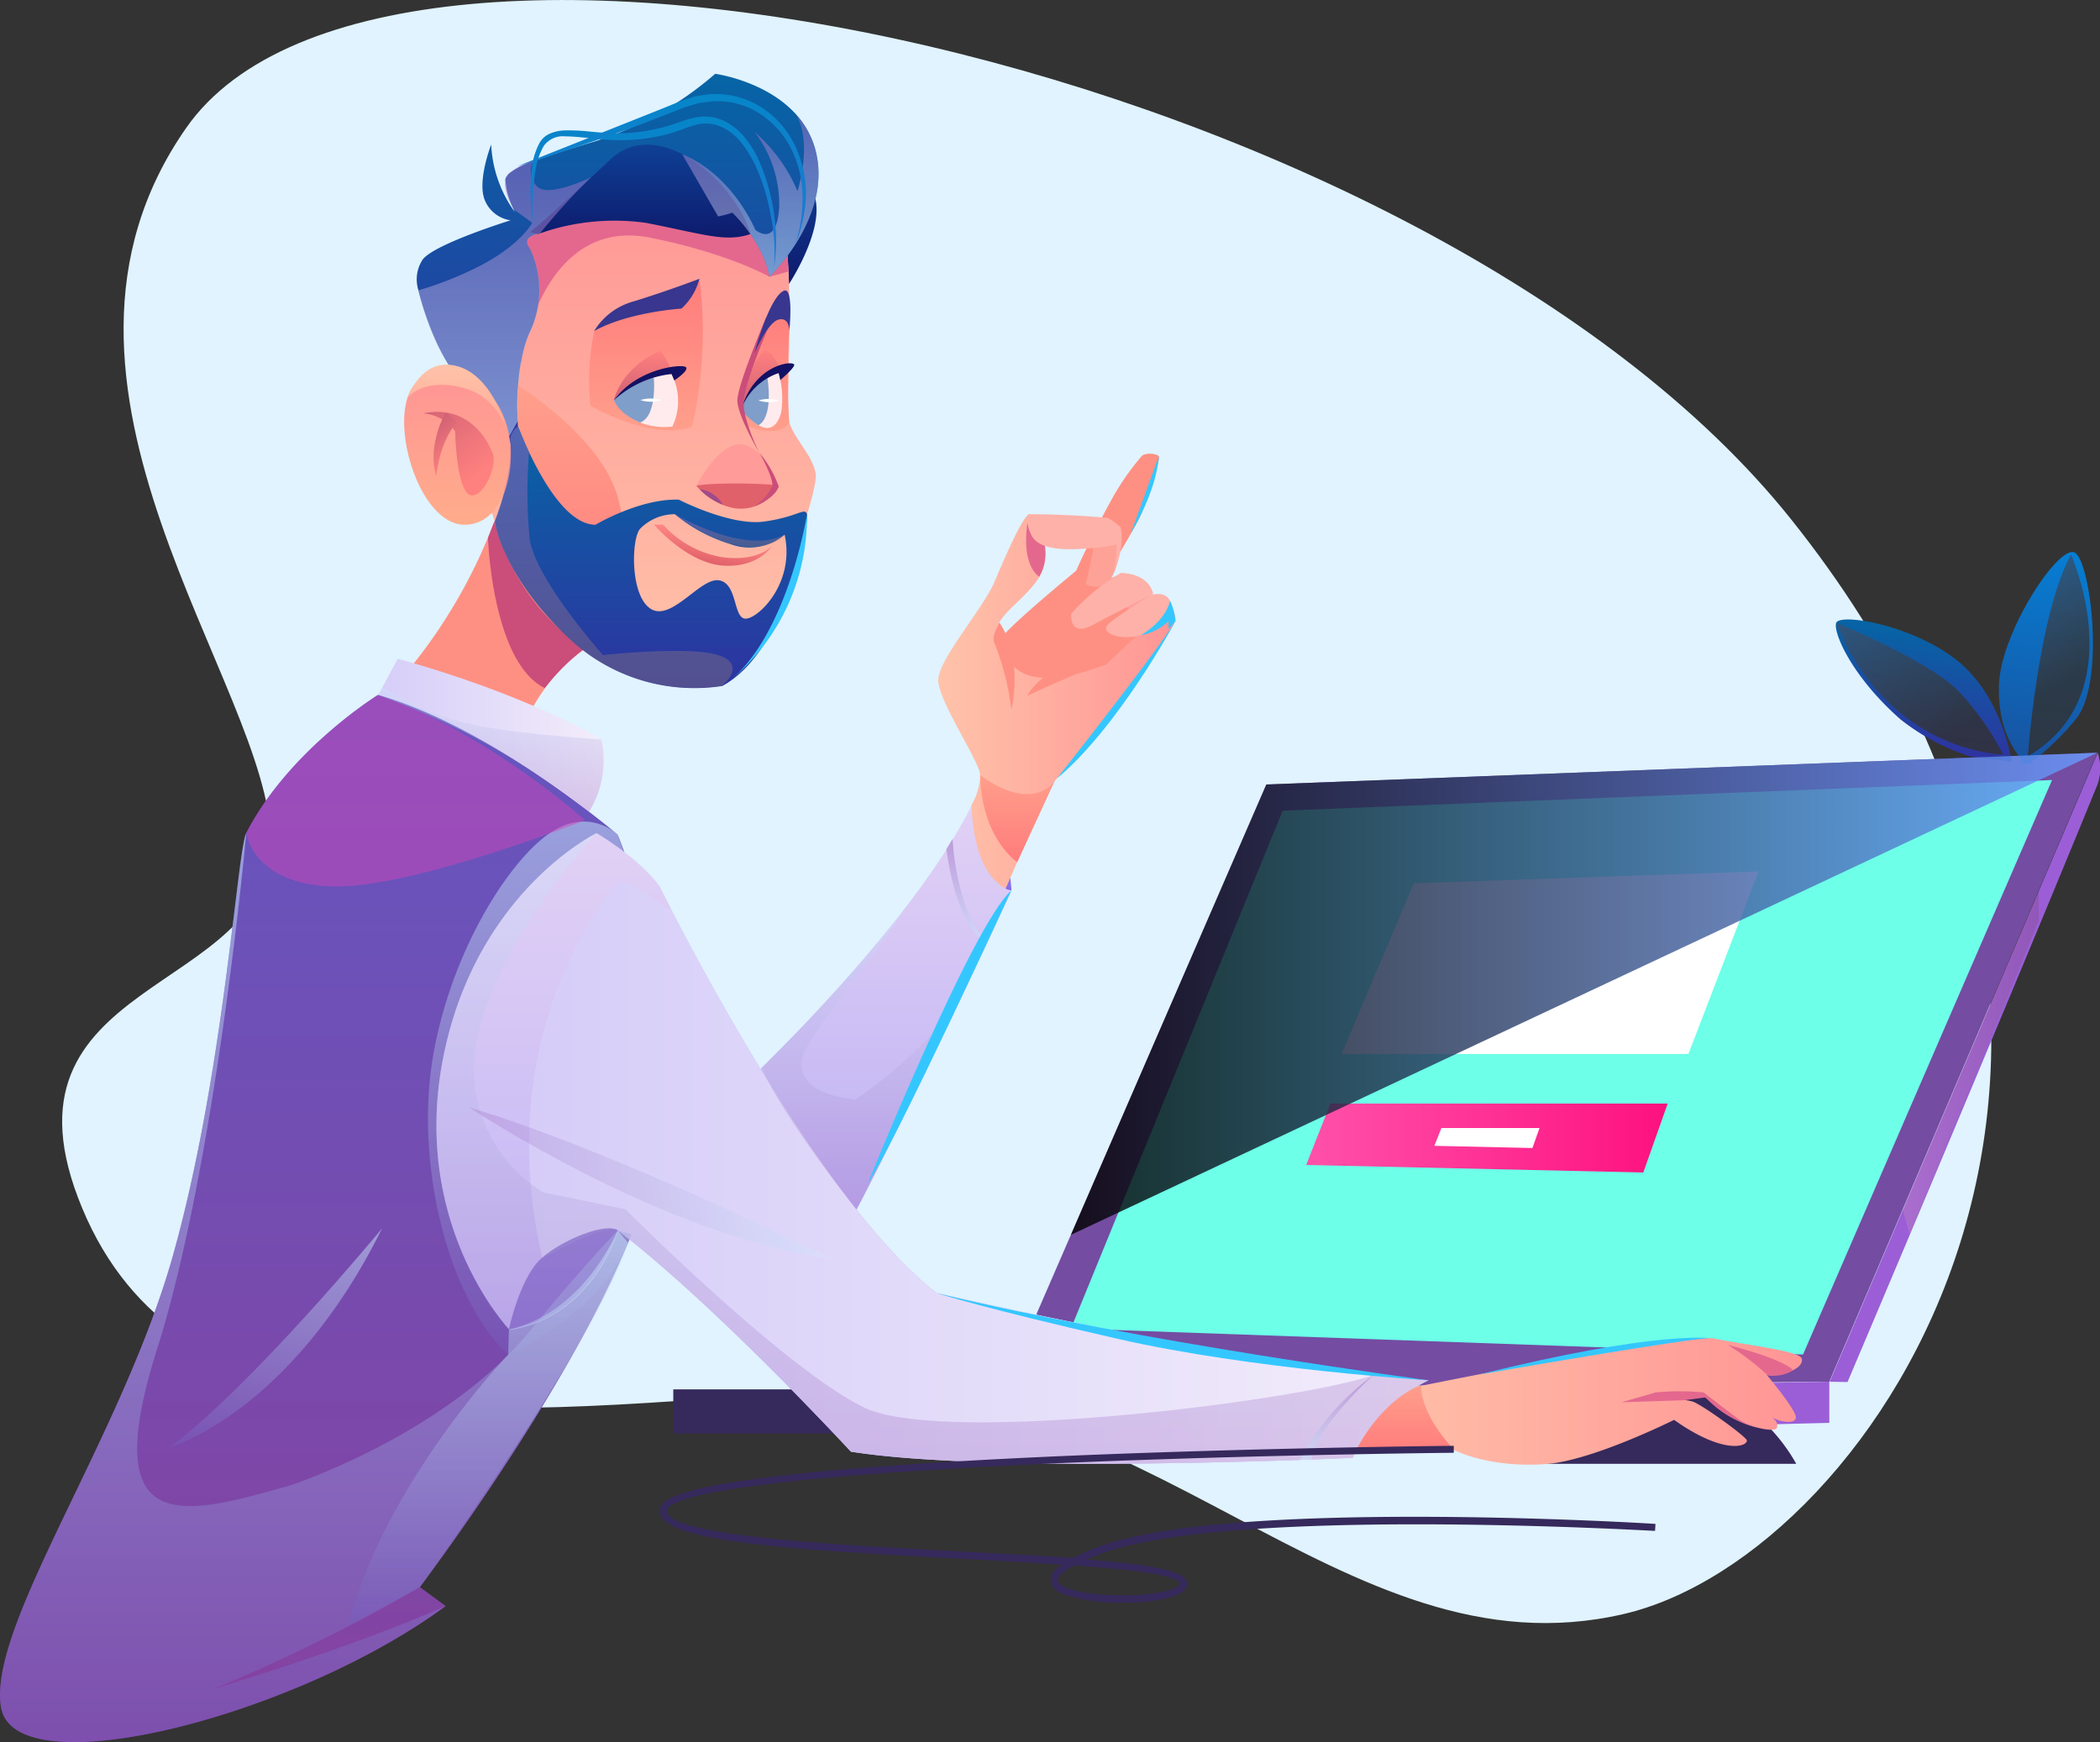 <svg xmlns="http://www.w3.org/2000/svg" xmlns:xlink="http://www.w3.org/1999/xlink" viewBox="0 0 268.58 222.83"><rect x="0" y="0" width="268.58" height="222.83" fill="#333333" stroke="none"/><defs><style>.cls-1{isolation:isolate;}.cls-2{fill:#e0f3ff;}.cls-3{fill:url(#Áåçûìÿííûé_ãðàäèåíò_4);}.cls-4{fill:#fe9083;}.cls-5{fill:#cb4d7a;}.cls-6{fill:#9b5ed7;}.cls-7{fill:#744ca2;}.cls-8{fill:#6dffe8;}.cls-9{fill:url(#Áåçûìÿííûé_ãðàäèåíò_71);}.cls-10{fill:#e4688e;}.cls-11{fill:url(#Áåçûìÿííûé_ãðàäèåíò_264);}.cls-12{fill:#fea297;}.cls-13{fill:#feb1a8;}.cls-14{fill:url(#Áåçûìÿííûé_ãðàäèåíò_84);}.cls-15{fill:url(#Áåçûìÿííûé_ãðàäèåíò_292);}.cls-16{fill:url(#Áåçûìÿííûé_ãðàäèåíò_292-2);}.cls-17,.cls-19,.cls-67{opacity:0.82;}.cls-17,.cls-19,.cls-67,.cls-69{mix-blend-mode:color-dodge;}.cls-17{fill:url(#Áåçûìÿííûé_ãðàäèåíò_284);}.cls-18{fill:url(#Áåçûìÿííûé_ãðàäèåíò_206);}.cls-19{fill:url(#Áåçûìÿííûé_ãðàäèåíò_284-2);}.cls-20{fill:url(#Áåçûìÿííûé_ãðàäèåíò_71-2);}.cls-21{fill:url(#Áåçûìÿííûé_ãðàäèåíò_292-3);}.cls-22{fill:url(#Áåçûìÿííûé_ãðàäèåíò_84-2);}.cls-23{fill:url(#Áåçûìÿííûé_ãðàäèåíò_354);}.cls-24{fill:url(#Áåçûìÿííûé_ãðàäèåíò_452);}.cls-25{fill:url(#Áåçûìÿííûé_ãðàäèåíò_25);}.cls-26,.cls-45,.cls-46,.cls-51,.cls-52,.cls-54,.cls-56,.cls-58,.cls-59,.cls-60,.cls-62,.cls-64{opacity:0.5;}.cls-26,.cls-45,.cls-46,.cls-51,.cls-52,.cls-54,.cls-55,.cls-57,.cls-58,.cls-59,.cls-61,.cls-62,.cls-63,.cls-64{mix-blend-mode:multiply;}.cls-26{fill:url(#Áåçûìÿííûé_ãðàäèåíò_166);}.cls-27{fill:#36295c;}.cls-28{fill:url(#Áåçûìÿííûé_ãðàäèåíò_390);}.cls-29{fill:url(#Áåçûìÿííûé_ãðàäèåíò_71-3);}.cls-30{fill:url(#Áåçûìÿííûé_ãðàäèåíò_264-2);}.cls-31{fill:url(#Áåçûìÿííûé_ãðàäèåíò_354-2);}.cls-32{fill:url(#Áåçûìÿííûé_ãðàäèåíò_292-4);}.cls-33{fill:#ff9b98;}.cls-34{fill:url(#Áåçûìÿííûé_ãðàäèåíò_387);}.cls-35{fill:#9f4a8b;}.cls-36{fill:#38368e;}.cls-37{fill:url(#Áåçûìÿííûé_ãðàäèåíò_390-2);}.cls-38{fill:#ffebed;}.cls-39{fill:url(#Áåçûìÿííûé_ãðàäèåíò_184);}.cls-40{fill:url(#Áåçûìÿííûé_ãðàäèåíò_184-2);}.cls-41{fill:#7f9ec9;}.cls-42{fill:#131163;}.cls-43{fill:url(#Áåçûìÿííûé_ãðàäèåíò_387-2);}.cls-44,.cls-66{fill:#fff;}.cls-45{fill:url(#Áåçûìÿííûé_ãðàäèåíò_113);}.cls-46{fill:url(#Áåçûìÿííûé_ãðàäèåíò_113-2);}.cls-47{fill:url(#Áåçûìÿííûé_ãðàäèåíò_2);}.cls-48{fill:url(#Áåçûìÿííûé_ãðàäèåíò_45);}.cls-49{fill:url(#Áåçûìÿííûé_ãðàäèåíò_351);}.cls-50{fill:url(#Áåçûìÿííûé_ãðàäèåíò_45-2);}.cls-51{fill:url(#Áåçûìÿííûé_ãðàäèåíò_397);}.cls-52{fill:url(#Áåçûìÿííûé_ãðàäèåíò_397-2);}.cls-53{fill:url(#Áåçûìÿííûé_ãðàäèåíò_452-2);}.cls-54{fill:url(#Áåçûìÿííûé_ãðàäèåíò_113-3);}.cls-55,.cls-57,.cls-61,.cls-63{opacity:0.3;}.cls-55{fill:url(#Áåçûìÿííûé_ãðàäèåíò_3);}.cls-56{fill:#4723a9;}.cls-57{fill:url(#Áåçûìÿííûé_ãðàäèåíò_3-2);}.cls-58{fill:url(#Áåçûìÿííûé_ãðàäèåíò_113-4);}.cls-59{fill:url(#Áåçûìÿííûé_ãðàäèåíò_166-2);}.cls-60{fill:#ce47b8;}.cls-61{fill:url(#Áåçûìÿííûé_ãðàäèåíò_3-3);}.cls-62{fill:url(#Áåçûìÿííûé_ãðàäèåíò_166-3);}.cls-63{fill:url(#Áåçûìÿííûé_ãðàäèåíò_3-4);}.cls-64{fill:url(#Áåçûìÿííûé_ãðàäèåíò_166-4);}.cls-65{fill:url(#Áåçûìÿííûé_ãðàäèåíò_330);}.cls-66{mix-blend-mode:soft-light;}.cls-67{fill:url(#Áåçûìÿííûé_ãðàäèåíò_126);}.cls-68{fill:url(#Áåçûìÿííûé_ãðàäèåíò_452-3);}.cls-69{opacity:0.2;fill:url(#Áåçûìÿííûé_ãðàäèåíò_145);}.cls-70{fill:url(#Áåçûìÿííûé_ãðàäèåíò_141);}.cls-71{fill:url(#Áåçûìÿííûé_ãðàäèåíò_141-2);}.cls-72{fill:#34c7ff;}</style><linearGradient id="Áåçûìÿííûé_ãðàäèåíò_4" x1="126.78" y1="113.9" x2="126.78" y2="102.9" gradientUnits="userSpaceOnUse"><stop offset="0" stop-color="#836ceb"/><stop offset="1" stop-color="#c3a4eb"/></linearGradient><linearGradient id="Áåçûìÿííûé_ãðàäèåíò_71" x1="120" y1="86.21" x2="150.33" y2="86.21" gradientUnits="userSpaceOnUse"><stop offset="0.02" stop-color="#ffc2a9"/><stop offset="1" stop-color="#ff9595"/></linearGradient><linearGradient id="Áåçûìÿííûé_ãðàäèåíò_264" x1="109.46" y1="163.63" x2="109.46" y2="102.9" gradientUnits="userSpaceOnUse"><stop offset="0" stop-color="#b9acf4"/><stop offset="1" stop-color="#e1d1f5"/></linearGradient><linearGradient id="Áåçûìÿííûé_ãðàäèåíò_84" x1="102.01" y1="36.34" x2="102.01" y2="20.69" gradientUnits="userSpaceOnUse"><stop offset="0" stop-color="#0e1b6d"/><stop offset="1" stop-color="#0e4095"/></linearGradient><linearGradient id="Áåçûìÿííûé_ãðàäèåíò_292" x1="278.52" y1="467.04" x2="278.52" y2="451.47" gradientTransform="translate(26.98 -402.2) rotate(7.16)" gradientUnits="userSpaceOnUse"><stop offset="0" stop-color="#2e33a0"/><stop offset="1" stop-color="#0665a5"/></linearGradient><linearGradient id="Áåçûìÿííûé_ãðàäèåíò_292-2" x1="258.48" y1="-97.79" x2="258.48" y2="-108.61" gradientTransform="matrix(1, -0.06, 0.06, 1, 11.1, 205.18)" xlink:href="#Áåçûìÿííûé_ãðàäèåíò_292"/><linearGradient id="Áåçûìÿííûé_ãðàäèåíò_284" x1="666.85" y1="-1311.63" x2="666.85" y2="-1336.91" gradientTransform="matrix(0.87, -0.5, 0.5, 0.87, 324, 1568.85)" gradientUnits="userSpaceOnUse"><stop offset="0" stop-color="#313131"/><stop offset="1" stop-color="#365e8b"/></linearGradient><linearGradient id="Áåçûìÿííûé_ãðàäèåíò_206" x1="293.65" y1="467.04" x2="293.65" y2="439.43" gradientTransform="translate(26.98 -402.2) rotate(7.16)" gradientUnits="userSpaceOnUse"><stop offset="0" stop-color="#1852a0"/><stop offset="1" stop-color="#067ed3"/></linearGradient><linearGradient id="Áåçûìÿííûé_ãðàäèåíò_284-2" x1="683.51" y1="-1309.88" x2="683.51" y2="-1329.55" xlink:href="#Áåçûìÿííûé_ãðàäèåíò_284"/><linearGradient id="Áåçûìÿííûé_ãðàäèåíò_71-2" x1="82.6" y1="87.32" x2="82.6" y2="21.8" xlink:href="#Áåçûìÿííûé_ãðàäèåíò_71"/><linearGradient id="Áåçûìÿííûé_ãðàäèåíò_292-3" x1="79.03" y1="57.23" x2="79.03" y2="9.44" gradientTransform="matrix(1, 0, 0, 1, 0, 0)" xlink:href="#Áåçûìÿííûé_ãðàäèåíò_292"/><linearGradient id="Áåçûìÿííûé_ãðàäèåíò_84-2" x1="81.87" y1="30.38" x2="81.87" y2="18.52" xlink:href="#Áåçûìÿííûé_ãðàäèåíò_84"/><linearGradient id="Áåçûìÿííûé_ãðàäèåíò_354" x1="47.82" y1="94.58" x2="77.3" y2="94.58" gradientUnits="userSpaceOnUse"><stop offset="0" stop-color="#d5cdf8"/><stop offset="1" stop-color="#f3edfb"/></linearGradient><linearGradient id="Áåçûìÿííûé_ãðàäèåíò_452" x1="73.08" y1="80.86" x2="73.08" y2="49.34" gradientUnits="userSpaceOnUse"><stop offset="0" stop-color="#ff7c7c"/><stop offset="0.98" stop-color="#ff9e8b"/></linearGradient><linearGradient id="Áåçûìÿííûé_ãðàäèåíò_25" x1="42.41" y1="222.83" x2="42.41" y2="88.88" gradientUnits="userSpaceOnUse"><stop offset="0" stop-color="#8642a0"/><stop offset="1" stop-color="#6456c0"/></linearGradient><linearGradient id="Áåçûìÿííûé_ãðàäèåíò_166" x1="67.77" y1="173.25" x2="67.77" y2="105.08" gradientUnits="userSpaceOnUse"><stop offset="0" stop-color="#755cbb"/><stop offset="1" stop-color="#ccedff"/></linearGradient><linearGradient id="Áåçûìÿííûé_ãðàäèåíò_390" x1="82.61" y1="55.05" x2="82.61" y2="35.66" gradientUnits="userSpaceOnUse"><stop offset="0.02" stop-color="#ff9e8b"/><stop offset="1" stop-color="#ff7c7c"/></linearGradient><linearGradient id="Áåçûìÿííûé_ãðàäèåíò_71-3" x1="172.04" y1="179.25" x2="230.46" y2="179.25" xlink:href="#Áåçûìÿííûé_ãðàäèåíò_71"/><linearGradient id="Áåçûìÿííûé_ãðàäèåíò_264-2" x1="119.24" y1="187.22" x2="119.24" y2="106.53" xlink:href="#Áåçûìÿííûé_ãðàäèåíò_264"/><linearGradient id="Áåçûìÿííûé_ãðàäèåíò_354-2" x1="67.62" y1="149.97" x2="182.7" y2="149.97" xlink:href="#Áåçûìÿííûé_ãðàäèåíò_354"/><linearGradient id="Áåçûìÿííûé_ãðàäèåíò_292-4" x1="83.22" y1="88.01" x2="83.22" y2="54.55" gradientTransform="matrix(1, 0, 0, 1, 0, 0)" xlink:href="#Áåçûìÿííûé_ãðàäèåíò_292"/><linearGradient id="Áåçûìÿííûé_ãðàäèåíò_387" x1="6224.32" y1="655.59" x2="6224.32" y2="651.76" gradientTransform="matrix(-0.98, -0.19, -0.19, 0.98, 6330.34, 594.99)" gradientUnits="userSpaceOnUse"><stop offset="0" stop-color="#e1616a"/><stop offset="1" stop-color="#ff8883"/></linearGradient><linearGradient id="Áåçûìÿííûé_ãðàäèåíò_390-2" x1="98.06" y1="55.14" x2="98.06" y2="39.38" xlink:href="#Áåçûìÿííûé_ãðàäèåíò_390"/><linearGradient id="Áåçûìÿííûé_ãðàäèåíò_184" x1="82.15" y1="51.19" x2="82.15" y2="44.85" gradientUnits="userSpaceOnUse"><stop offset="0" stop-color="#cf6074"/><stop offset="1" stop-color="#ff817f"/></linearGradient><linearGradient id="Áåçûìÿííûé_ãðàäèåíò_184-2" x1="97.29" y1="51.9" x2="97.29" y2="44.85" xlink:href="#Áåçûìÿííûé_ãðàäèåíò_184"/><linearGradient id="Áåçûìÿííûé_ãðàäèåíò_387-2" x1="90.53" y1="72.03" x2="91.24" y2="68.32" gradientTransform="matrix(1, 0, 0, 1, 0, 0)" xlink:href="#Áåçûìÿííûé_ãðàäèåíò_387"/><linearGradient id="Áåçûìÿííûé_ãðàäèåíò_113" x1="95.98" y1="35.4" x2="95.98" y2="14.44" gradientUnits="userSpaceOnUse"><stop offset="0" stop-color="#ccedff"/><stop offset="1" stop-color="#9d68c2"/></linearGradient><linearGradient id="Áåçûìÿííûé_ãðàäèåíò_113-2" x1="64.56" y1="55.79" x2="64.56" y2="20.59" xlink:href="#Áåçûìÿííûé_ãðàäèåíò_113"/><linearGradient id="Áåçûìÿííûé_ãðàäèåíò_2" x1="1267" y1="61.44" x2="1267" y2="43.32" gradientTransform="matrix(1.21, -0.02, 0.02, 1.09, -1478.67, 25.7)" gradientUnits="userSpaceOnUse"><stop offset="0.02" stop-color="#ffac8b"/><stop offset="1" stop-color="#ff9595"/></linearGradient><linearGradient id="Áåçûìÿííûé_ãðàäèåíò_45" x1="1270.61" y1="56.55" x2="1263.71" y2="48.1" gradientTransform="matrix(1.21, -0.02, 0.02, 1.09, -1478.67, 25.7)" gradientUnits="userSpaceOnUse"><stop offset="0" stop-color="#ff817f"/><stop offset="1" stop-color="#cf6074"/></linearGradient><linearGradient id="Áåçûìÿííûé_ãðàäèåíò_351" x1="1267.13" y1="51.16" x2="1267.13" y2="42.65" gradientTransform="matrix(1.21, -0.02, 0.02, 1.09, -1478.67, 25.7)" gradientUnits="userSpaceOnUse"><stop offset="0" stop-color="#ffa795"/><stop offset="0.98" stop-color="#ffc2a9"/></linearGradient><linearGradient id="Áåçûìÿííûé_ãðàäèåíò_45-2" x1="58.35" y1="58.9" x2="54.82" y2="54.57" gradientTransform="matrix(1, 0, 0, 1, 0, 0)" xlink:href="#Áåçûìÿííûé_ãðàäèåíò_45"/><linearGradient id="Áåçûìÿííûé_ãðàäèåíò_397" x1="78.47" y1="88.01" x2="78.47" y2="54.55" gradientUnits="userSpaceOnUse"><stop offset="0" stop-color="#776d7e"/><stop offset="1" stop-color="#9d68c2"/></linearGradient><linearGradient id="Áåçûìÿííûé_ãðàäèåíò_397-2" x1="93.33" y1="69.95" x2="93.33" y2="65.77" xlink:href="#Áåçûìÿííûé_ãðàäèåíò_397"/><linearGradient id="Áåçûìÿííûé_ãðàäèåíò_452-2" x1="130.1" y1="110.27" x2="130.1" y2="99.12" xlink:href="#Áåçûìÿííûé_ãðàäèåíò_452"/><linearGradient id="Áåçûìÿííûé_ãðàäèåíò_113-3" x1="123.64" y1="120.54" x2="123.64" y2="107.3" xlink:href="#Áåçûìÿííûé_ãðàäèåíò_113"/><linearGradient id="Áåçûìÿííûé_ãðàäèåíò_3" x1="110.55" y1="154.69" x2="110.55" y2="116.26" gradientUnits="userSpaceOnUse"><stop offset="0" stop-color="#9d68c2"/><stop offset="1" stop-color="#ccedff"/></linearGradient><linearGradient id="Áåçûìÿííûé_ãðàäèåíò_3-2" x1="119.24" y1="187.22" x2="119.24" y2="106.54" xlink:href="#Áåçûìÿííûé_ãðàäèåíò_3"/><linearGradient id="Áåçûìÿííûé_ãðàäèåíò_113-4" x1="170.98" y1="186.73" x2="170.98" y2="175.84" xlink:href="#Áåçûìÿííûé_ãðàäèåíò_113"/><linearGradient id="Áåçûìÿííûé_ãðàäèåíò_166-2" x1="40.38" y1="222.83" x2="40.38" y2="106.53" xlink:href="#Áåçûìÿííûé_ãðàäèåíò_166"/><linearGradient id="Áåçûìÿííûé_ãðàäèåíò_3-3" x1="115.95" y1="-527.96" x2="157.07" y2="-527.96" gradientTransform="matrix(0.98, -0.22, 0.22, 0.98, 63.63, 696.29)" xlink:href="#Áåçûìÿííûé_ãðàäèåíò_3"/><linearGradient id="Áåçûìÿííûé_ãðàäèåíò_166-3" x1="-635.86" y1="1269.18" x2="-635.86" y2="1224.05" gradientTransform="matrix(0.76, 0.2, -0.19, 0.73, 759.21, -610.98)" xlink:href="#Áåçûìÿííûé_ãðàäèåíò_166"/><linearGradient id="Áåçûìÿííûé_ãðàäèåíò_3-4" x1="62.76" y1="103.79" x2="62.76" y2="87.9" xlink:href="#Áåçûìÿííûé_ãðàäèåíò_3"/><linearGradient id="Áåçûìÿííûé_ãðàäèåíò_166-4" x1="62.41" y1="208.01" x2="62.41" y2="157.37" xlink:href="#Áåçûìÿííûé_ãðàäèåíò_166"/><linearGradient id="Áåçûìÿííûé_ãðàäèåíò_330" x1="167.05" y1="145.56" x2="213.29" y2="145.56" gradientUnits="userSpaceOnUse"><stop offset="0" stop-color="#ff51aa"/><stop offset="1" stop-color="#fe117e"/></linearGradient><linearGradient id="Áåçûìÿííûé_ãðàäèåíò_126" x1="136.97" y1="127.11" x2="268.25" y2="127.11" gradientUnits="userSpaceOnUse"><stop offset="0"/><stop offset="1" stop-color="#6a9bff"/></linearGradient><linearGradient id="Áåçûìÿííûé_ãðàäèåíò_452-3" x1="179.57" y1="185.97" x2="179.57" y2="177.22" xlink:href="#Áåçûìÿííûé_ãðàäèåíò_452"/><linearGradient id="Áåçûìÿííûé_ãðàäèåíò_145" x1="243.35" y1="135.92" x2="260.74" y2="135.92" gradientUnits="userSpaceOnUse"><stop offset="0" stop-color="#e5afae"/><stop offset="1" stop-color="#673e3e"/></linearGradient><linearGradient id="Áåçûìÿííûé_ãðàäèåíò_141" x1="83.6" y1="34.22" x2="83.6" y2="14.85" gradientUnits="userSpaceOnUse"><stop offset="0" stop-color="#1f77d1"/><stop offset="1" stop-color="#0686c9"/></linearGradient><linearGradient id="Áåçûìÿííûé_ãðàäèåíò_141-2" x1="84.65" y1="31.26" x2="84.65" y2="11.99" xlink:href="#Áåçûìÿííûé_ãðàäèåíò_141"/></defs><g class="cls-1"><g id="Layer_1" data-name="Layer 1"><path class="cls-2" d="M102.31,178c-43.05,3.44-79.38,6.33-91.79-23.45s24.12-27.07,24.12-46.92S.82,49.28,23.82,16.35C49.53-20.47,182.87,8.66,229,66.33c53.94,67.45,11.14,132.59-21.36,140.12C171.38,214.84,146.52,174.48,102.31,178Z"/><path class="cls-3" d="M129.36,113.9s-.25-8.39-5.07-11C124.29,102.9,123.1,113.14,129.36,113.9Z"/><path class="cls-4" d="M63.22,66.7A67.41,67.41,0,0,1,50.87,87.32S62,89,66.09,95c0,0,2.42-7.84,8.74-12C74.83,82.91,65.08,74.22,63.22,66.7Z"/><path class="cls-5" d="M62.41,68.81s.53,15.9,7.27,19.2a27.38,27.38,0,0,1,5.15-5.1s-8.39-4.61-11.61-16.2Z"/><path class="cls-6" d="M234,176.73l34.29-80.45a6.42,6.42,0,0,1,0,4c-12.39,30.32-32,76.49-32,76.49Z"/><polygon class="cls-7" points="268.25 96.28 161.96 100.34 128.38 177.71 233.96 176.73 268.25 96.28"/><polygon class="cls-8" points="164.05 103.69 262.45 99.77 230.6 173.25 136.97 169.92 164.05 103.69"/><path class="cls-9" d="M150.33,79.46a101.82,101.82,0,0,1-5.86,9c-4.74,6.83-8.68,10.1-9.64,11.57s-6.54,14.38-6.54,14.38a11,11,0,0,1-4-11.52,7.76,7.76,0,0,0,1.07-3.77C125.24,97.32,120,89.65,120,87s5.75-9.14,7.22-12.64,3.64-8.37,4.37-8.54,2.34,3.27,2,6.15-4.34,5.44-5.47,7.19a4.3,4.3,0,0,0-1,2.68s5.54-2.68,7.57-4.94A23.22,23.22,0,0,0,137.65,73s2-4.51,4.34-8.74a32.7,32.7,0,0,1,4-5.86c.34-.51,2-.4,2.21,0s-1.31,5.24-2.26,7.38c-.5,1.12-1.69,3.13-2.71,4.87a18.16,18.16,0,0,0-1.69,3.19c.06.51,1.81-.66,2.93-.26.82.28,2.66,1.16,2.76,2.71a2.05,2.05,0,0,1-.4,1.15,1.59,1.59,0,0,1,1-.66A2.53,2.53,0,0,1,150.33,79.46Z"/><path class="cls-4" d="M146.11,80.63,141.47,85c-14.4,5.41-13.05-3.83-13.05-3.83,2-2.25,9.23-8.18,9.23-8.18s2-4.51,4.34-8.74a32.7,32.7,0,0,1,4-5.86c.34-.51,2-.4,2.21,0s-1.31,5.24-2.26,7.38c-.5,1.12-1.69,3.13-2.71,4.87-1.43.73-3.51,1.85-3.55,2.18-.05.51,1.15,2.16,1.15,2.16l3.53,2.86a15.07,15.07,0,0,1-.8,1.73A17,17,0,0,0,146.11,80.63Z"/><path class="cls-10" d="M131.59,65.77s-1.38,5.93,1.31,8a5.86,5.86,0,0,0,.63-4.47C132.91,66.59,131.59,65.77,131.59,65.77Z"/><path class="cls-11" d="M89.55,144s25.49-22.57,34.74-41c0,0-.17,9.14,5.07,11,0,0-20.1,43.3-25,49.73C104.34,163.63,94.06,158.61,89.55,144Z"/><path class="cls-12" d="M139.85,70.09s-.46,2.54-1,4.62a2.39,2.39,0,0,0,2.48,0c1.44-.75,1.86-4.07,1.74-5.46S139.85,70.09,139.85,70.09Z"/><path class="cls-13" d="M142.44,73.4s1.47-3.4.88-5.94a7.38,7.38,0,0,0-1.65-1.22s-4.82-.47-10.08-.47c0,0-.63.72.34,2.71s4.83,1.87,7.2,1.66a22.5,22.5,0,0,0,3.68-.49A19.69,19.69,0,0,1,142.44,73.4Z"/><path class="cls-13" d="M143.35,73.28A26.15,26.15,0,0,0,137,78.5s-.31,3.1,2.75,1.44c3.74-2,7.73-3.94,7.73-3.94S147.21,73.43,143.35,73.28Z"/><path class="cls-13" d="M147.16,76.12s-4.78,2.95-5.54,3.86S143,82,145.89,81.26a6.94,6.94,0,0,0,4-2.67S150.37,75.26,147.16,76.12Z"/><path class="cls-4" d="M127.16,82.2a34.4,34.4,0,0,1,2.2,8.61s1.58-6.64-1.55-11.19C127.81,79.62,126.78,81.27,127.16,82.2Z"/><path class="cls-4" d="M131.39,89s2.29-4.77,9.05-4C140.44,85.06,134.26,87.59,131.39,89Z"/><path class="cls-14" d="M100.9,36.34s4.37-6.59,3.39-10.87a6,6,0,0,0-4.7-4.78S100.85,32.87,100.9,36.34Z"/><path class="cls-15" d="M257.31,97.43,252,96.76A28.12,28.12,0,0,1,243.05,92c-6.22-5.48-8.59-11.06-8.22-12.31s8.9.06,14.74,4.23C255.08,87.8,256.84,94.82,257.31,97.43Z"/><path class="cls-16" d="M260.28,93.24s-.68-4.07.44-6.58,5.27-5,5.81-4.54S260.28,93.24,260.28,93.24Z"/><path class="cls-17" d="M234.83,79.64s12,4.9,15.75,8.87a35,35,0,0,1,5.6,8S241.54,96.31,234.83,79.64Z"/><path class="cls-18" d="M265.48,92a33.76,33.76,0,0,1-6,5.73l-1.19-.15.37-.39s-3.23-2.9-3-9.62,7.69-18.05,9.71-16.88S269.29,87.38,265.48,92Z"/><path class="cls-19" d="M259.35,96.74s1.29-18.09,5.52-25.8C264.87,70.94,272.92,88.79,259.35,96.74Z"/><path class="cls-20" d="M98.4,24.41c4.11,3,1.87,27.41,2.54,29.6s3,4.23,3.39,6.6S97.73,85,89.27,87s-20.81-5.75-26-20.3-.68-32.14,3.55-37.55S90.28,18.49,98.4,24.41Z"/><path class="cls-10" d="M100.84,34.73l-2.43.67s-5.25-3-15.25-5C70.33,27.84,67,43.45,66.65,46.46l-1.53-8.35.22-9.87,17.88-3.79,15.56,4.06,1.81,1.87S100.78,33.13,100.84,34.73Z"/><path class="cls-21" d="M98.41,35.4c-.85-4.56-4.75-8.2-4.75-8.2a12.76,12.76,0,0,1-1.82.48c-2.83.55-6.29.38-12,0-4.91-.3-8.75,1.54-10.77,2.13l-.33.09c-2.22.53-1,1.84-1,1.84a12.43,12.43,0,0,1,.09,10.57c-1.61,3.43-1.76,8.26-1.62,11.48.08,2,.26,3.41.26,3.41l-2.36-1.1a105.65,105.65,0,0,1-6.3-8.75,27.73,27.73,0,0,1-2.37-4.45,39.23,39.23,0,0,1-1.94-5.82,4.6,4.6,0,0,1,.57-3.9c1.55-2,11.23-5,11.23-5A4.21,4.21,0,0,1,62,25.59c-1-2.44.82-7.1.82-7.1a16,16,0,0,0,3,8.6c0-.05-.09-.19-.17-.37h0a0,0,0,0,0,0,0l0-.05a9.7,9.7,0,0,1-1-3.58,1,1,0,0,1,0-.17.66.66,0,0,1,.08-.21s0-.07.05-.1.09-.14.14-.2a1.37,1.37,0,0,1,.2-.22,9.85,9.85,0,0,1,3-1.54.19.19,0,0,0,.08,0c1.66-.64,4.12-1.44,7.73-2.52A43.35,43.35,0,0,0,91.47,9.44s6.2.83,10.11,4.94l.06.06a10.93,10.93,0,0,1,2.69,4.89C106.45,27.8,98.41,35.4,98.41,35.4Z"/><path class="cls-22" d="M96,29.93c-3.22,1.11-6.07,0-13.36-1.42a28.91,28.91,0,0,0-13.82,1.42l-1-.23s3.72-3.14,10.15-9.22S94.27,23.76,96,29.93Z"/><path class="cls-23" d="M74.83,104.9s3.62-5.72,2.09-10.32c0,0-9.3-5.7-26.05-10.32l-3,5.58S64.17,94.05,74.83,104.9Z"/><path class="cls-24" d="M66.3,49.34S76.83,55.84,79,63.56s0,17.3,0,17.3S68.38,62.06,67,57.23A18.33,18.33,0,0,1,66.3,49.34Z"/><path class="cls-25" d="M83.46,149.51a56.86,56.86,0,0,1-2.7,8.37C72.9,177.67,54.28,202.19,53.7,203l0,0L57,205.42C37.75,219.63,1.81,228.76.12,218.33s15.45-34.45,22-57.74,8.2-51.77,9.38-54.06C37,95.88,48.35,88.88,48.35,88.88,63.09,93.12,79,106.76,79,106.76S88.2,128.85,83.46,149.51Z"/><path class="cls-26" d="M79.74,108.9,79,106.76s-3.66-3.67-8.75-.16-12.39,14.74-14.8,28.11,1.43,30.73,9.49,38.54c0,0,12.36-5.22,15.79-15.37L72.1,134.2Z"/><rect class="cls-27" x="86.11" y="177.71" width="93.38" height="5.64"/><polygon class="cls-6" points="233.96 176.73 233.96 181.99 179.49 183.35 179.49 177.71 233.96 176.73"/><path class="cls-28" d="M76,42.34a31.25,31.25,0,0,0-.48,9.56s7.92,4.63,13,2.65a54.26,54.26,0,0,0,.94-18.89s-2.69,2.54-5.26,2.62S76.75,41.16,76,42.34Z"/><path class="cls-27" d="M193.64,187.23h36.09a22.86,22.86,0,0,0-18-11.59C198.89,174.63,193.64,187.23,193.64,187.23Z"/><path class="cls-29" d="M230.44,173.78c.37,1.56-3.7,2.46-4.49,2.06,0,0,3.73,4.43,3.73,5.44,0,.42-.41.58-.93.59a4.23,4.23,0,0,1-2.09-.57,1.71,1.71,0,0,1,.27.25,1,1,0,0,1,.32,1.09c-.15.3-.89.28-1.73.13a13.15,13.15,0,0,1-2.83-.87,30.56,30.56,0,0,1-4.65-3.21,45.38,45.38,0,0,0-8.87,1.64l1-1.44c.92.1,4.36-.12,6.25.36,1.08.27,7,4.56,7,5,0,.84-3.16,1.74-9.31-2.64,0,0-10.32,5.16-16.24,5.64-7.5.59-12-1.83-12-1.83L172,186s4.93-6.53,9-8.59c0,0,34.22-7,38.27-6.19S230.2,172.8,230.44,173.78Z"/><path class="cls-30" d="M182.7,176.55s-6.88,3-9.69,9.92c0,0-45.68,2.14-64.18-.79,0,0-17-18.45-29.75-28.27l0,0s-3.21,11.17-13.91,12.69c0,0-13.4-14-8.12-36.54,4.6-19.65,18.79-26.76,19.24-27h0s5.41,3.12,8.11,6.85c0,0,.54,1.09,1.5,3,4.84,9.41,20.55,38.7,33.92,49,0,0,34.22,7.78,55.94,10.45h0C178.25,176.16,180.6,176.4,182.7,176.55Z"/><path class="cls-31" d="M182.7,176.55s-6.88,3-9.69,9.92c0,0-45.68,2.14-64.18-.79,0,0-17-18.45-29.75-28.27l0,0c-1.48-1.15-9.72,3.55-9.72,3.55a65,65,0,0,1-1.49-9.51c-2-24.25,11.21-38.7,11.21-38.7,2.62.17,5.79,3.22,5.79,3.22l1,.42c4.84,9.41,20.55,38.7,33.92,49,0,0,34.22,7.78,55.94,10.45h0C178.25,176.16,180.6,176.4,182.7,176.55Z"/><path class="cls-32" d="M103.21,65.77c-.28-.93-1.17.34-5.48.94s-10.91-2.8-10.91-2.8c-5-.17-10.66,3.21-10.66,3.21-3.52,0-6.69-5.48-8.45-9.19h0c-.9-1.92-1.43-3.37-1.43-3.37a2.27,2.27,0,0,0-1,2.09c.42,4.07-2,10.07-2,10.07s.93,7,9.72,15.13a23.4,23.4,0,0,0,19.38,5.89,0,0,0,0,0,0,0C100.77,83.2,103.48,66.71,103.21,65.77ZM95.36,79.13c-1.61,0-1-4.48-3.38-4.9s-6.09,5.33-8.76,3.64-2.48-9-1.35-10.24a6.24,6.24,0,0,1,4.44-1.86,20.54,20.54,0,0,0,7.1,3.82,7,7,0,0,0,6.94-1.2C101.7,74.57,97,79.13,95.36,79.13Z"/><path class="cls-33" d="M99.59,62.22S98,57.37,95,56.86s-5.93,5.27-5.93,5.27Z"/><path class="cls-34" d="M99.59,62.22c.15-.39-8.41-.57-10.53-.09A8.35,8.35,0,0,0,93.89,65,5.57,5.57,0,0,0,99.59,62.22Z"/><path class="cls-35" d="M92.46,64.56a4.06,4.06,0,0,0-3-2A8.75,8.75,0,0,0,92.46,64.56Z"/><path class="cls-5" d="M96.48,64.76s2.65-1,3.11-2.54a14.42,14.42,0,0,0-2.45-4.3s1.7,3,1.65,4.2A6.41,6.41,0,0,1,96.48,64.76Z"/><path class="cls-36" d="M89.45,35.66a7.83,7.83,0,0,1-2.29,3.81s-6.77.42-11.17,2.87a8.51,8.51,0,0,1,5.09-3.8C85.68,37.11,89.45,35.66,89.45,35.66Z"/><path class="cls-37" d="M98.78,39.8s-3.59,9-3.61,11.6a11,11,0,0,0,.15,3s4.35,1.9,5.62-.39a83.72,83.72,0,0,1,0-11.67S100.69,38,98.78,39.8Z"/><path class="cls-38" d="M85.89,47.84a7.6,7.6,0,0,1,.1,6.72s-4.91.81-7.46-3.37C78.53,51.19,80.56,47.84,85.89,47.84Z"/><path class="cls-39" d="M85.78,47.12a19.92,19.92,0,0,0-1.29-2.27s-4.69,1.75-6,6.34h.25S80.68,48.38,85.78,47.12Z"/><path class="cls-38" d="M94.85,52.22s1.69-4.33,4.74-4.5a11.89,11.89,0,0,1,.34,4.9s-.38,2.2-1.9,2.12S94.85,52.22,94.85,52.22Z"/><path class="cls-40" d="M99.59,46.76s-.9-1.93-1.7-1.91c-.52,0-2.64,2.95-2.9,7A8.79,8.79,0,0,1,99.59,46.76Z"/><path class="cls-41" d="M83.62,48.33s.45,4.92-1.75,5.71c0,0-2.54-.93-3.34-2.85A7,7,0,0,1,83.62,48.33Z"/><path class="cls-41" d="M98.15,48.33S99,53.26,97,54.4c0,0-1.85-1.18-2.19-2.18C94.85,52.22,96,49.19,98.15,48.33Z"/><path class="cls-42" d="M78.53,51.19a12.9,12.9,0,0,1,7.36-3.35l.35.82s1.93-1.27,1.48-1.7S81.49,47.05,78.53,51.19Z"/><path class="cls-42" d="M94.85,52.22a7.75,7.75,0,0,1,4.74-4.5l.21.89s2-1.7,1.76-2C101.18,46.1,96.48,46.74,94.85,52.22Z"/><path class="cls-43" d="M84.82,67.11a13,13,0,0,0,7.64,4.17c4.68.58,6.32-1.51,6.32-1.51s-1.69,2.89-6.32,2.57-8.8-5.23-8.8-5.23Z"/><path class="cls-44" d="M81.91,51.17a4.54,4.54,0,0,1,2.63,0A4.14,4.14,0,0,1,81.91,51.17Z"/><path class="cls-44" d="M97,51.22a4.54,4.54,0,0,1,2.63,0A4.14,4.14,0,0,1,97,51.22Z"/><path class="cls-5" d="M98,40.53s-3.72,8.76-3.7,10.7,2.81,6.69,2.81,6.69-2.08-4.12-2-6.52,3.17-9.55,3.17-9.55Z"/><path class="cls-36" d="M96.48,45.22s1.8-7,3.7-8c1.4-.79.77,5.17.77,5.17s.07-1.86-1.36-1.52S96.48,45.22,96.48,45.22Z"/><polygon class="cls-44" points="180.81 112.98 224.91 111.46 215.94 134.81 171.59 134.81 180.81 112.98"/><path class="cls-45" d="M98.41,35.4c-.85-4.56-4.75-8.2-4.75-8.2a12.76,12.76,0,0,1-1.82.48l-4.58-7.94c6.5,2.66,9.33,9.64,9.33,9.64s2.77,2.47,3.07-2.95a15.24,15.24,0,0,0-3.17-9.57A20.7,20.7,0,0,1,102,24.45c1.9-6.75,0-9.56-.37-10a10.93,10.93,0,0,1,2.69,4.89C106.45,27.8,98.41,35.4,98.41,35.4Z"/><path class="cls-46" d="M75.59,22.68a80.77,80.77,0,0,0-6.48,7.11v.05l-.33.09c-2.22.53-1,1.84-1,1.84a12.43,12.43,0,0,1,.09,10.57c-1.61,3.43-1.76,8.26-1.62,11.48l-1.13,2-4-6.57-3.32-1.84a27.73,27.73,0,0,1-2.37-4.45,39.23,39.23,0,0,1-1.94-5.82,44.34,44.34,0,0,0,6.89-2.64c6.08-2.87,7.69-6,7.69-6l-2.46-1.79h0a0,0,0,0,0,0,0l0-.05c-.23-.41-1.23-2.29-1-3.58a1,1,0,0,1,0-.17.66.66,0,0,1,.08-.21s0-.07.05-.1.09-.14.14-.2a1.37,1.37,0,0,1,.2-.22,8,8,0,0,1,3-1.54.19.19,0,0,0,.08,0,2.85,2.85,0,0,0,.54,3.22C70.11,25.29,75.26,22.83,75.59,22.68Z"/><path class="cls-47" d="M63.37,51.32s-6-7.4-10.44-2c-3.36,4.13.52,17.79,6.5,17.8S67.09,56.61,63.37,51.32Z"/><path class="cls-48" d="M63.09,58.2s-2.12-6.74-9-5.32a5.5,5.5,0,0,1,4.12,2.28s.11,6.24,1.5,7.85S63.53,60.44,63.09,58.2Z"/><path class="cls-49" d="M52.13,50.85s1.95-2.5,6.89-1.31,6.1,6.24,6.1,6.24-1.84-7.87-6.86-9C53.87,45.72,52.13,50.85,52.13,50.85Z"/><path class="cls-50" d="M57,52.76s-2.44,4.13-1.2,8.19c0,0,.29-4.29,2.68-7Z"/><path class="cls-51" d="M92.33,87.72a0,0,0,0,1,0,0,23.4,23.4,0,0,1-19.38-5.89c-8.79-8.12-9.72-15.13-9.72-15.13s2.45-6,2-10.07a2.27,2.27,0,0,1,1-2.09s.53,1.45,1.43,3.37h0a61,61,0,0,0,.07,10.88c.6,5.16,9.39,15,9.39,15s10.88-1.2,14.72,0C95.58,85,92.58,87.52,92.33,87.72Z"/><path class="cls-52" d="M86.31,65.77s9,5.33,14,2.62C100.35,68.39,96.37,73.27,86.31,65.77Z"/><path class="cls-53" d="M125.36,99.12s5.9,4.86,9.47.91l-4.73,10.24S125.53,107.3,125.36,99.12Z"/><path class="cls-54" d="M121.83,107.3s.38,9.22,4.42,13.24c0,0-3.66-.92-5.22-11.94Z"/><path class="cls-55" d="M115.62,116.26c-1.68,3.64-10.62,13.79-12.86,18.53-1.72,5.41,6.7,5.84,6.7,5.84s10.73-7.29,14.18-14.58c0,0-12,24.93-14.12,28.64,0,0-10-12.51-12.06-18.17A196.75,196.75,0,0,0,115.62,116.26Z"/><path class="cls-56" d="M79.08,157.41s-3.6,11.12-14,12.65c0,0,1.4-6.69,4.19-9.14S77.64,156.28,79.08,157.41Z"/><path class="cls-57" d="M182.7,176.55s-6.88,3-9.69,9.92c0,0-45.68,2.14-64.18-.79,0,0-17-18.45-29.75-28.27l0,0s-3.21,11.17-13.91,12.69c0,0-13.4-14-8.12-36.54,4.6-19.65,18.79-26.76,19.24-27-.4.43-13,14.14-15.38,26.72a18.52,18.52,0,0,0,7,18.15,16.08,16.08,0,0,0,1.49,1.06L80,154.68s20.36,20.45,30.54,25.36,56.37-.95,65.17-4.2h0C178.25,176.16,180.6,176.4,182.7,176.55Z"/><path class="cls-58" d="M166.24,186.73a31.9,31.9,0,0,1,9.48-10.89s-7.2,6.34-8,10.89Z"/><path class="cls-59" d="M27.24,216.06c1-.31,18-5.4,29.76-10.64C37.75,219.63,1.81,228.76.12,218.33s15.45-34.45,22-57.74,8.2-51.77,9.38-54.06c0,0-3.8,42-11.42,66.06-7.78,24.59,3.61,21.21,17.2,17.35,0,0,19.72-6.51,30.5-19.71,7-8.54,11.25-12.86,11.25-12.86l1.73.51C72.9,177.67,54.28,202.19,53.7,203l0,0A224.85,224.85,0,0,1,27.24,216.06Z"/><path class="cls-60" d="M74.83,104.9s-22.27,8.83-32.42,8.48-10.91-6.85-10.91-6.85C37,95.88,48.35,88.88,48.35,88.88,62.06,93.47,74.83,104.9,74.83,104.9Z"/><path class="cls-61" d="M60,141.64S85,158.27,106.35,161C106.35,161,78.7,147.23,60,141.64Z"/><path class="cls-62" d="M21.63,185.15s15.48-4.3,27.25-28.05C48.88,157.1,31.92,177.65,21.63,185.15Z"/><path class="cls-63" d="M76.92,94.58s-12.59-.76-18.29-2.33a36,36,0,0,1-9.75-4.35l-.53,1a97.62,97.62,0,0,1,27,14.91A12.58,12.58,0,0,0,76.92,94.58Z"/><path class="cls-64" d="M65,173.25S49.24,189.63,44.47,208L53.7,203s22.28-31,26.64-44L79,157.37s-4.22,10.48-13.91,12.69Z"/><polygon class="cls-65" points="170.16 141.15 167.05 149.01 210.17 149.97 213.29 141.15 170.16 141.15"/><polygon class="cls-66" points="184.35 144.28 183.45 146.56 195.99 146.84 196.9 144.28 184.35 144.28"/><polygon class="cls-67" points="268.25 96.28 136.97 157.94 161.96 100.34 268.25 96.28"/><path class="cls-68" d="M181.75,177.22s-.34,3.27,4.17,8.18l-12.7.57s2.62-6,8-8.62Z"/><path class="cls-10" d="M225.57,182.77h0a8.2,8.2,0,0,1-3.12-1.18c-1.69-1.26-4.57-3.49-4.57-3.49a32.32,32.32,0,0,0-6.14,0l-4.34,1.26,8-.26,2.74-.36A13.14,13.14,0,0,0,225.57,182.77Z"/><path class="cls-10" d="M226,175.84a34.17,34.17,0,0,0-5-3.81s6.9,1.7,8.33,3.23A4.3,4.3,0,0,1,226,175.84Z"/><polygon class="cls-69" points="244.23 157.94 243.35 154.69 260.74 113.9 260.74 117.79 244.23 157.94"/><path class="cls-27" d="M143.57,205a23.28,23.28,0,0,1-7.3-1c-1.26-.47-1.9-1.1-1.9-1.87s.47-1.34,1.47-2c-4.25-.3-8.94-.55-13.43-.78-23-1.22-38.09-2.3-38-6.09,0-1.29.07-4.74,51-7,25-1.08,50.27-1.33,50.52-1.33v.89c-.25,0-25.53.25-50.5,1.33-45.21,2-50.14,4.91-50.15,6.09,0,3.21,21.47,4.35,37.19,5.18,5.7.3,10.62.57,14.72.86a31.62,31.62,0,0,1,3.1-1.36c16.36-6.27,69.19-3.16,71.44-3l-.06.89c-.55,0-54.88-3.23-71.06,3q-.9.34-1.62.66c7.79.62,12.18,1.37,12.76,2.74a1.07,1.07,0,0,1-.26,1.16C150.51,204.45,147.08,205,143.57,205Zm-6.19-4.76c-1.92,1-2.12,1.69-2.12,1.91s.48.73,1.32,1c3.71,1.39,12.88,1.12,14.23-.42.06-.07.13-.16.11-.22C150.47,201.46,144.74,200.76,137.38,200.22Z"/><path class="cls-70" d="M68.12,28.51A29.68,29.68,0,0,1,68,21.65a9,9,0,0,1,1-3.36,2.81,2.81,0,0,1,1.4-1.23,5.31,5.31,0,0,1,1.78-.38,24.61,24.61,0,0,1,3.46.17c1.14.1,2.26.19,3.38.19a22.1,22.1,0,0,0,6.61-1c1.07-.3,2.07-.79,3.3-1a5.79,5.79,0,0,1,3.6.39,7.76,7.76,0,0,1,2.79,2.24,13.19,13.19,0,0,1,1.8,3,25.56,25.56,0,0,1,1.87,6.65,21.86,21.86,0,0,1,0,6.85,23.71,23.71,0,0,0-.45-6.78A25.43,25.43,0,0,0,96.53,21c-1-2-2.32-3.92-4.29-4.78a4.86,4.86,0,0,0-3.08-.29c-1,.21-2.08.73-3.2,1.06a23,23,0,0,1-6.89.94c-2.31,0-4.61-.47-6.8-.49a3,3,0,0,0-2.71,1.21,8.77,8.77,0,0,0-1.07,3.11A33.41,33.41,0,0,0,68.12,28.51Z"/><path class="cls-71" d="M66.15,21.27l12.08-4.8,6-2.39c1-.4,2-.82,3-1.21l1.6-.52c.55-.13,1.11-.18,1.67-.28a10.94,10.94,0,0,1,6.5,1.43,11.78,11.78,0,0,1,4.53,4.83,14.24,14.24,0,0,1,1.55,6.39,17.72,17.72,0,0,1-1.31,6.37,18.91,18.91,0,0,0,.86-6.36A13.75,13.75,0,0,0,101,18.67a11.61,11.61,0,0,0-4.31-4.43,10,10,0,0,0-6-1.24c-.51.09-1,.13-1.54.24l-1.5.46c-1,.37-2,.79-3,1.17-2,.77-4,1.56-6.09,2.27C74.4,18.6,70.3,20,66.15,21.27Z"/><path class="cls-72" d="M135.17,99.58s12.48-15.77,15.16-20.12C150.33,79.46,143.11,92.94,135.17,99.58Z"/><path class="cls-72" d="M145.89,81.26a7.12,7.12,0,0,0,3.56-1.8v1l.88-1a7.41,7.41,0,0,0-.68-2.61S149.21,79.32,145.89,81.26Z"/><path class="cls-72" d="M148.2,58.36l-3.56,9.83S147.92,62.91,148.2,58.36Z"/><path class="cls-72" d="M111,151.32s13.36-33,18.34-37.42C129.36,113.9,114.39,146.42,111,151.32Z"/><path class="cls-72" d="M103.21,65.77s-2.37,15.09-9.88,21.34A27.28,27.28,0,0,0,103.21,65.77Z"/><path class="cls-72" d="M119.78,165.39s6.22,2,23.32,5.89,39.6,5.27,39.6,5.27S145.89,171.69,119.78,165.39Z"/><path class="cls-72" d="M189.06,175.84s28.13-4.92,29.74-4.66C218.8,171.18,212,170.12,189.06,175.84Z"/></g></g></svg>